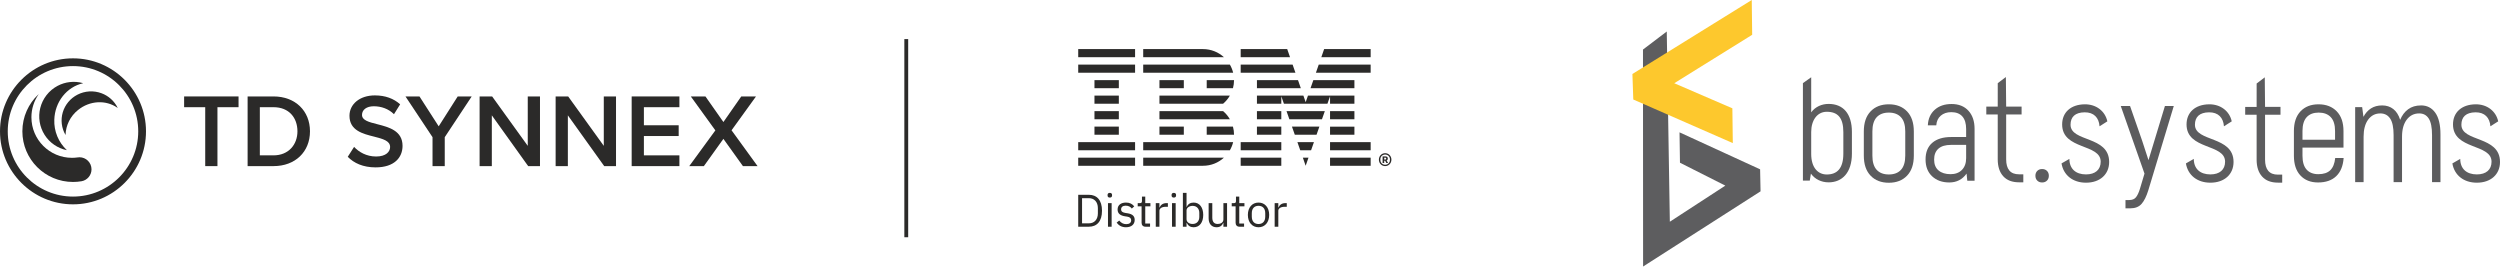 <?xml version="1.0" encoding="UTF-8"?> <svg xmlns="http://www.w3.org/2000/svg" xmlns:xlink="http://www.w3.org/1999/xlink" xmlns:xodm="http://www.corel.com/coreldraw/odm/2003" xml:space="preserve" width="2814px" height="300px" version="1.1" style="shape-rendering:geometricPrecision; text-rendering:geometricPrecision; image-rendering:optimizeQuality; fill-rule:evenodd; clip-rule:evenodd" viewBox="0 0 2673.709 285.042"> <defs> <style type="text/css"> .fil3 {fill:#FDC82D} .fil1 {fill:#5D5D5F} .fil0 {fill:#2B2A29;fill-rule:nonzero} .fil2 {fill:#5C5C5E;fill-rule:nonzero} </style> </defs> <g id="Warstwa_x0020_1">  <g id="_1930825290944"> <path class="fil0" d="M43.048 115.562c1.248,-5.028 3.533,-9.741 6.719,-13.824 3.188,-4.088 7.202,-7.454 11.772,-9.888 8.283,-4.403 17.929,-5.483 26.971,-3.02l0.205 0.051c0,0 0.061,0.03 0.054,0.079 0,0 0.012,0.056 -0.074,0.088l-0.111 0.024c-17.238,3.978 -29.892,19.85 -30.503,38.941 -0.234,6.089 0.846,12.153 3.174,17.78 2.292,5.553 5.744,10.542 10.111,14.655l0.049 0.044c0,0 0.043,0.031 0,0.087 0,0 -0.018,0.013 -0.049,0.006l-0.037 -0.006c-4.799,-1.001 -9.351,-2.953 -13.39,-5.731 -4.102,-2.822 -7.591,-6.455 -10.259,-10.668 -2.661,-4.212 -4.446,-8.917 -5.243,-13.833 -0.797,-4.923 -0.587,-9.95 0.611,-14.785z"></path> <path class="fil0" d="M82.885 101.229c3.934,-2.013 8.251,-3.192 12.673,-3.453 4.423,-0.259 8.85,0.403 13.001,1.947 7.51,2.791 13.649,8.3 17.188,15.391l0.081 0.161c0,0 0.017,0.054 -0.024,0.079 0,0 -0.027,0.043 -0.093,0l-0.081 -0.055c-12.297,-8.695 -29.639,-7.862 -42.232,2.39 -4.046,3.242 -7.325,7.306 -9.622,11.921 -2.261,4.544 -3.515,9.509 -3.682,14.569l0 0.054c0,0 0,0.044 -0.056,0.051 0,0 -0.024,-0.007 -0.036,-0.032l-0.013 -0.024c-2.069,-3.595 -3.396,-7.567 -3.896,-11.674 -0.506,-4.173 -0.149,-8.405 1.043,-12.439 1.199,-4.032 3.213,-7.787 5.917,-11.029 2.705,-3.25 6.052,-5.923 9.832,-7.857z"></path> <path class="fil0" d="M147.843 140.462c0,38.477 -31.301,69.776 -69.777,69.776 -38.472,0 -69.778,-31.299 -69.778,-69.776 0,-38.479 31.306,-69.778 69.778,-69.778 38.476,0 69.777,31.299 69.777,69.778zm-69.777 -78.067c-43.049,0 -78.066,35.019 -78.066,78.067 0,43.046 35.017,78.071 78.066,78.071 43.047,0 78.072,-35.025 78.072,-78.071 0,-43.048 -35.025,-78.067 -78.072,-78.067z"></path> <path class="fil0" d="M84.962 168.189c-0.729,0 -2.124,0.193 -2.124,0.193 -1.915,0.259 -3.861,0.406 -5.844,0.406 -23.969,0 -43.398,-19.429 -43.398,-43.393 0,-9.047 2.822,-17.354 7.553,-24.308 0,0 0.049,-0.044 0,-0.112 -0.045,-0.054 -0.106,-0.017 -0.106,-0.017 -10.535,9.875 -17.12,23.919 -17.12,39.5 0,29.906 24.242,54.148 54.146,54.148 3.101,0 6.14,-0.261 9.104,-0.76l0.007 0c6.069,-1.05 10.684,-6.381 10.684,-12.754 0,-7.127 -5.775,-12.903 -12.902,-12.903z"></path> <polygon class="fil0" points="219.483,177.657 219.483,114.643 196.915,114.643 196.915,103.137 255.124,103.137 255.124,114.643 232.558,114.643 232.558,177.657 "></polygon> <path class="fil0" d="M277.895 166.15l14.636 0c16.201,0 25.583,-11.616 25.583,-25.698 0,-14.409 -8.937,-25.809 -25.583,-25.809l-14.636 0 0 51.507zm-13.076 11.507l0 -74.522 27.712 0c23.236,0 38.99,15.422 38.99,37.317 0,21.901 -15.754,37.205 -38.99,37.205l-27.712 0z"></path> <path class="fil0" d="M378.674 157.101c5.139,5.472 13.18,10.276 23.575,10.276 10.721,0 14.97,-5.249 14.97,-10.164 0,-6.702 -7.935,-8.715 -16.983,-11.063 -12.18,-3.013 -26.478,-6.589 -26.478,-22.344 0,-12.29 10.839,-21.784 27.15,-21.784 11.129,0 20.208,3.379 27.04,9.555l-6.597 10.555c-5.805,-5.812 -13.741,-8.493 -21.56,-8.493 -7.708,0 -12.624,3.688 -12.624,9.271 0,5.812 7.596,7.715 16.421,9.943 12.292,3.132 26.928,6.93 26.928,23.131 0,12.4 -8.713,23.018 -28.829,23.018 -13.391,0 -23.179,-4.564 -29.769,-11.315l6.756 -10.586z"></path> <polygon class="fil0" points="462.582,177.657 462.582,146.709 433.646,103.137 448.616,103.137 469.172,135.091 489.509,103.137 504.48,103.137 475.649,146.709 475.649,177.657 "></polygon> <polygon class="fil0" points="564.88,177.657 526.001,123.357 526.001,177.657 512.927,177.657 512.927,103.137 526.335,103.137 564.429,155.986 564.429,103.137 577.503,103.137 577.503,177.657 "></polygon> <polygon class="fil0" points="646.195,177.657 607.315,123.357 607.315,177.657 594.241,177.657 594.241,103.137 607.65,103.137 645.743,155.986 645.743,103.137 658.818,103.137 658.818,177.657 "></polygon> <polygon class="fil0" points="675.558,177.657 675.558,103.137 726.615,103.137 726.615,114.643 688.632,114.643 688.632,133.974 725.831,133.974 725.831,145.479 688.632,145.479 688.632,166.152 726.615,166.152 726.615,177.657 "></polygon> <polygon class="fil0" points="794.56,177.657 773.667,148.499 752.772,177.657 737.135,177.657 765.064,139.447 738.809,103.137 754.453,103.137 773.667,130.509 792.776,103.137 808.525,103.137 782.382,139.335 810.204,177.657 "></polygon> <path class="fil0" d="M1481.66 170.602c0.537,0 0.84,-0.234 0.84,-0.735l0 -0.506c0,-0.501 -0.303,-0.735 -0.84,-0.735l-1.271 0 0 1.976 1.271 0zm-1.271 3.687l-1.712 0 0 -7.004 3.188 0c1.568,0 2.377,0.939 2.377,2.211 0,1.106 -0.506,1.81 -1.278,2.113l1.574 2.68 -1.871 0 -1.308 -2.414 -0.97 0 0 2.414zm6.125 -3.12l0 -0.87c0,-2.81 -2.211,-5.021 -5.119,-5.021 -2.914,0 -5.126,2.211 -5.126,5.021l0 0.87c0,2.817 2.212,5.028 5.126,5.028 2.908,0 5.119,-2.211 5.119,-5.028zm-11.82 -0.432c0,-3.922 2.983,-6.905 6.701,-6.905 3.717,0 6.695,2.983 6.695,6.905 0,3.916 -2.978,6.899 -6.695,6.899 -3.718,0 -6.701,-2.983 -6.701,-6.899zm-95.025 -109.55l-3.019 -8.684 -49.762 0 0 8.684 52.781 0zm5.769 16.588l-3.02 -8.689 -55.53 0 0 8.689 58.55 0zm37.018 99.515l43.444 0 0 -8.689 -43.444 0 0 8.689zm0 -16.588l43.444 0 0 -8.69 -43.444 0 0 8.69zm0 -16.583l26.063 0 0 -8.69 -26.063 0 0 8.69zm26.063 -25.273l-26.063 0 0 8.691 26.063 0 0 -8.691zm-26.063 -7.899l26.063 0 0 -8.691 -49.686 0 -2.439 7.024 -2.446 -7.024 -49.681 0 0 8.691 26.064 0 0 -7.985 2.803 7.985 46.52 0 2.802 -7.985 0 7.985zm26.063 -25.273l-43.918 0 -3.02 8.683 46.938 0 0 -8.683zm-104.252 41.855l26.064 0 0 -8.688 -26.064 0 0 8.688zm0 16.59l26.064 0 0 -8.69 -26.064 0 0 8.69zm-17.379 16.583l43.443 0 0 -8.69 -43.443 0 0 8.69zm0 16.588l43.443 0 0 -8.689 -43.443 0 0 8.689zm89.25 -124.787l-3.02 8.684 52.775 0 0 -8.684 -49.755 0zm-8.788 25.272l58.543 0 0 -8.689 -55.524 0 -3.019 8.689zm-63.083 16.582l46.939 0 -3.026 -8.683 -43.913 0 0 8.683zm34.685 33.172l34.877 0 3.052 -8.683 -40.979 0 3.05 8.683zm5.824 16.59l23.228 0 3.052 -8.69 -29.331 0 3.051 8.69zm5.825 16.583l11.586 0 3.051 -8.684 -17.689 0 3.052 8.684zm5.78 16.588l3.033 -8.689 -6.04 0 3.007 8.689zm-173.746 0l63.973 0c8.69,0 16.477,-3.291 22.382,-8.689l-86.355 0 0 8.689zm67.925 -41.861l0 8.69 29.22 0c0,-3.008 -0.408,-5.917 -1.161,-8.69l-28.059 0zm-50.551 8.69l26.063 0 0 -8.69 -26.063 0 0 8.69zm50.551 -49.762l28.059 0c0.753,-2.766 1.161,-5.675 1.161,-8.683l-29.22 0 0 8.683zm-50.551 0l26.063 0 0 -8.688 -26.063 0 0 8.688zm46.599 -41.854l-63.973 0 0 8.684 86.355 0c-5.905,-5.392 -13.755,-8.684 -22.382,-8.684zm28.725 16.583l-92.698 0 0 8.689 96.194 0c-0.754,-3.089 -1.947,-6.009 -3.496,-8.689zm-75.324 33.17l0 8.691 68.068 0c2.883,-2.453 5.336,-5.392 7.244,-8.691l-75.312 0zm68.068 16.59l-68.068 0 0 8.683 75.312 0c-1.908,-3.291 -4.361,-6.23 -7.244,-8.683zm-85.442 41.856l92.698 0c1.549,-2.68 2.742,-5.595 3.496,-8.684l-96.194 0 0 8.684zm-69.504 -99.515l60.816 0 0 -8.69 -60.816 0 0 8.69zm0 16.588l60.816 0 0 -8.689 -60.816 0 0 8.689zm43.442 7.899l-26.063 0 0 8.69 26.063 0 0 -8.69zm-26.063 25.273l26.063 0 0 -8.691 -26.063 0 0 8.691zm0 16.582l26.063 0 0 -8.688 -26.063 0 0 8.688zm0 16.59l26.063 0 0 -8.69 -26.063 0 0 8.69zm-17.379 16.583l60.816 0 0 -8.69 -60.816 0 0 8.69zm0 7.899l60.816 0 0 8.689 -60.816 0 0 -8.689z"></path> <path class="fil0" d="M1164.575 238.843c5.627,0 9.585,-3.91 9.585,-10.66l0 -5.578c0,-6.749 -3.958,-10.66 -9.585,-10.66l-7.337 0 0 26.898 7.337 0zm-11.444 -30.517l11.444 0c8.51,0 13.99,5.671 13.99,17.064 0,11.395 -5.48,17.071 -13.99,17.071l-11.444 0 0 -34.135z"></path> <path class="fil0" d="M1184.966 217.228l3.909 0 0 25.237 -3.909 0 0 -25.237zm-0.438 -8.121l0 -0.636c0,-1.321 0.735,-2.199 2.396,-2.199 1.662,0 2.395,0.878 2.395,2.199l0 0.636c0,1.322 -0.733,2.199 -2.395,2.199 -1.661,0 -2.396,-0.877 -2.396,-2.199z"></path> <path class="fil0" d="M1194.212 238.109l2.786 -2.248c1.957,2.446 4.305,3.86 7.486,3.86 3.321,0 5.28,-1.514 5.28,-4.107 0,-1.959 -1.075,-3.471 -4.404,-3.96l-2.001 -0.296c-4.644,-0.686 -8.122,-2.587 -8.122,-7.288 0,-4.984 3.867,-7.43 8.998,-7.43 4.066,0 6.751,1.515 8.808,4.058l-2.594 2.348c-1.124,-1.563 -3.28,-3.083 -6.502,-3.083 -3.231,0 -4.943,1.52 -4.943,3.916 0,2.446 1.712,3.421 4.843,3.91l1.957 0.295c5.572,0.829 7.728,3.274 7.728,7.091 0,4.891 -3.57,7.875 -9.346,7.875 -4.644,0 -7.725,-1.958 -9.974,-4.941z"></path> <path class="fil0" d="M1225.072 242.461c-2.692,0 -4.156,-1.71 -4.156,-4.156l0 -17.657 -4.156 0 0 -3.421 2.346 0c1.661,0 2.199,-0.587 2.199,-2.299l0 -4.694 3.52 0 0 6.993 5.527 0 0 3.421 -5.527 0 0 18.392 5.138 0 0 3.421 -4.891 0z"></path> <path class="fil0" d="M1236.077 242.461l0 -25.234 3.909 0 0 4.644 0.247 0c0.882,-2.397 3.181,-4.644 7.288,-4.644l1.513 0 0 3.914 -2.299 0c-4.205,0 -6.749,1.811 -6.749,4.2l0 17.12 -3.909 0z"></path> <path class="fil0" d="M1253.441 217.228l3.909 0 0 25.237 -3.909 0 0 -25.237zm-0.445 -8.121l0 -0.636c0,-1.321 0.735,-2.199 2.397,-2.199 1.666,0 2.395,0.878 2.395,2.199l0 0.636c0,1.322 -0.729,2.199 -2.395,2.199 -1.662,0 -2.397,-0.877 -2.397,-2.199z"></path> <path class="fil0" d="M1282.633 231.996l0 -4.305c0,-4.496 -2.736,-7.529 -7.139,-7.529 -3.57,0 -6.504,2.051 -6.504,4.843l0 9.387c0,3.279 2.934,5.131 6.504,5.131 4.403,0 7.139,-3.032 7.139,-7.527zm-17.557 -25.724l3.914 0 0 15.064 0.191 0c1.322,-3.181 3.917,-4.694 7.388,-4.694 6.311,0 10.27,5.133 10.27,13.204 0,8.067 -3.959,13.205 -10.27,13.205 -3.471,0 -5.868,-1.568 -7.388,-4.7l-0.191 0 0 4.114 -3.914 0 0 -36.193z"></path> <path class="fil0" d="M1308.407 238.354l-0.198 0c-0.976,2.397 -2.885,4.694 -7.09,4.694 -5.182,0 -8.51,-3.521 -8.51,-9.635l0 -16.188 3.914 0 0 15.502c0,4.503 2.001,6.8 5.769,6.8 3.083,0 6.115,-1.513 6.115,-4.842l0 -17.46 3.909 0 0 25.236 -3.909 0 0 -4.107z"></path> <path class="fil0" d="M1325.622 242.461c-2.687,0 -4.156,-1.71 -4.156,-4.156l0 -17.657 -4.158 0 0 -3.421 2.347 0c1.662,0 2.2,-0.587 2.2,-2.299l0 -4.694 3.52 0 0 6.993 5.527 0 0 3.421 -5.527 0 0 18.392 5.138 0 0 3.421 -4.891 0z"></path> <path class="fil0" d="M1353.155 231.654l0 -3.62c0,-5.329 -2.983,-7.924 -7.188,-7.924 -4.206,0 -7.189,2.595 -7.189,7.924l0 3.62c0,5.329 2.983,7.924 7.189,7.924 4.205,0 7.188,-2.595 7.188,-7.924zm-18.584 -1.81c0,-8.024 4.645,-13.204 11.396,-13.204 6.75,0 11.395,5.18 11.395,13.204 0,8.023 -4.645,13.204 -11.395,13.204 -6.751,0 -11.396,-5.181 -11.396,-13.204z"></path> <path class="fil0" d="M1363.23 242.461l0 -25.234 3.91 0 0 4.644 0.247 0c0.884,-2.397 3.18,-4.644 7.288,-4.644l1.512 0 0 3.914 -2.297 0c-4.205,0 -6.75,1.811 -6.75,4.2l0 17.12 -3.91 0z"></path> <polygon class="fil0" points="967.179,253.73 971.293,253.73 971.293,41.817 967.179,41.817 "></polygon> <polygon class="fil1" points="1796.229,141.535 1796.7,174.026 1845.206,198.515 1785.866,237.134 1782.575,33.694 1757.141,53.001 1757.258,285.042 1882.88,204.636 1882.411,181.092 "></polygon> <path class="fil2" d="M2020.068 195.448c8.151,0 14.643,-2.519 19.485,-7.565 4.836,-5.045 7.257,-12.197 7.257,-21.474l0 -25.823c0,-9.27 -2.421,-16.428 -7.257,-21.474 -4.842,-5.04 -11.334,-7.564 -19.485,-7.564 -8.153,0 -14.65,2.524 -19.485,7.564 -4.843,5.046 -7.259,12.204 -7.259,21.474l0 25.823c0,9.277 2.416,16.429 7.259,21.474 4.835,5.046 11.332,7.565 19.485,7.565zm0 -8.862c-5.602,0 -9.932,-1.654 -12.989,-4.965 -3.058,-3.311 -4.588,-8.381 -4.588,-15.212l0 -25.823c0,-6.824 1.53,-11.894 4.588,-15.211 3.057,-3.304 7.387,-4.965 12.989,-4.965 5.6,0 9.93,1.661 12.988,4.965 3.057,3.317 4.589,8.387 4.589,15.211l0 25.823c0,6.831 -1.532,11.901 -4.589,15.212 -3.058,3.311 -7.388,4.965 -12.988,4.965z"></path> <path class="fil2" d="M2087.167 111.248c-7.437,0 -13.453,2.062 -18.034,6.189 -4.584,4.126 -7.029,9.653 -7.337,16.582l9.016 0c0.31,-4.378 1.915,-7.818 4.818,-10.313 2.903,-2.497 6.646,-3.75 11.227,-3.75 5.201,0 9.148,1.532 11.847,4.589 2.698,3.058 4.051,7.542 4.051,13.445l0 8.561 -15.898 0c-8.757,0 -15.532,2.062 -20.324,6.189 -4.786,4.124 -7.183,10.061 -7.183,17.804 0,7.64 2.346,13.656 7.034,18.034 4.681,4.38 10.795,6.573 18.337,6.573 7.843,0 14.008,-3.157 18.491,-9.481l0.765 7.645 7.796 0 0 -55.479c0,-8.146 -2.194,-14.611 -6.572,-19.405 -4.386,-4.786 -10.394,-7.183 -18.034,-7.183zm-1.068 75.033c-5.404,0 -9.685,-1.322 -12.841,-3.971 -3.155,-2.65 -4.738,-6.516 -4.738,-11.61 0,-5.096 1.527,-8.993 4.583,-11.698 3.057,-2.693 7.543,-4.046 13.453,-4.046l16.199 0 0 14.212c0,5.298 -1.507,9.473 -4.508,12.532 -3.008,3.057 -7.061,4.581 -12.148,4.581z"></path> <path class="fil2" d="M2159.313 186.419c-9.17,0 -13.753,-5.348 -13.753,-16.045l0 -47.988 16.502 0 0 -8.407 -16.502 0 -0.308 -31.626 -8.691 6.595 -0.019 25.031 -12.222 0 0 8.407 12.222 0 0 47.988c0,7.744 1.959,13.778 5.886,18.108 3.916,4.337 9.548,6.497 16.885,6.497l4.583 0 0 -8.56 -4.583 0z"></path> <path class="fil2" d="M2184.017 195.142c2.138,0 3.873,-0.661 5.195,-1.989 1.321,-1.32 1.989,-3.057 1.989,-5.193 0,-2.137 -0.668,-3.872 -1.989,-5.194 -1.322,-1.322 -3.057,-1.989 -5.195,-1.989 -2.142,0 -3.872,0.667 -5.192,1.989 -1.329,1.322 -1.989,3.057 -1.989,5.194 0,2.136 0.66,3.873 1.989,5.193 1.32,1.328 3.05,1.989 5.192,1.989z"></path> <path class="fil2" d="M2315.344 113.382l-17.577 57.92 -6.719 -20.628 -12.995 -37.292 -9.931 0 25.371 72.285 -4.891 16.355c-1.223,3.97 -2.626,6.954 -4.207,8.935 -1.58,1.989 -3.995,2.983 -7.257,2.983l-3.97 0 0 8.865 5.194 0c5.195,0 9.19,-1.581 11.994,-4.738 2.803,-3.162 5.219,-8.048 7.262,-14.669l27.201 -90.016 -9.475 0z"></path> <path class="fil2" d="M2436.195 186.766c-9.172,0 -13.754,-5.348 -13.754,-16.045l0 -47.988 16.51 0 0 -8.407 -16.51 0 -0.309 -31.627 -8.689 6.595 -0.02 25.032 -12.228 0 0 8.407 12.228 0 0 47.988c0,7.744 1.96,13.778 5.887,18.108 3.921,4.335 9.548,6.496 16.885,6.496l4.583 0 0 -8.559 -4.583 0z"></path> <path class="fil2" d="M2497.461 169.009c-0.613,5.91 -2.373,10.266 -5.275,13.069 -2.903,2.805 -7.159,4.2 -12.759,4.2 -5.405,0 -9.58,-1.625 -12.532,-4.892 -2.959,-3.254 -4.429,-8.195 -4.429,-14.823l0 -8.708 43.857 0 0 -17.731c0,-9.067 -2.422,-16.094 -7.257,-21.085 -4.842,-4.99 -11.339,-7.491 -19.486,-7.491 -8.052,0 -14.439,2.501 -19.183,7.491 -4.736,4.991 -7.101,12.018 -7.101,21.085l0 26.439c0,9.074 2.314,16.101 6.954,21.093 4.632,4.989 10.924,7.484 18.874,7.484 8.251,0 14.716,-2.236 19.405,-6.72 4.688,-4.483 7.337,-10.955 7.948,-19.411l-9.016 0zm-17.726 -48.599c5.602,0 9.931,1.631 12.988,4.891 3.057,3.262 4.582,8.202 4.582,14.823l0 9.326 -34.839 0 0 -9.326c0,-6.621 1.502,-11.561 4.502,-14.823 3.008,-3.26 7.264,-4.891 12.767,-4.891z"></path> <path class="fil2" d="M2589.258 112.747c-5.502,0 -10.108,1.376 -13.827,4.124 -3.723,2.756 -6.553,6.523 -8.485,11.31 -1.632,-5.194 -4.102,-9.067 -7.412,-11.612 -3.311,-2.544 -7.258,-3.822 -11.839,-3.822 -4.688,0 -8.69,1.068 -12.001,3.21 -3.31,2.138 -5.984,5.146 -8.023,9.018l-1.376 -10.395 -7.486 0 0 80.234 9.017 0 0 -48.599c0,-7.74 1.624,-13.829 4.885,-18.263 3.261,-4.428 7.591,-6.646 12.996,-6.646 4.581,0 8.096,1.835 10.542,5.502 2.446,3.663 3.668,9.573 3.668,17.726l0 50.28 9.018 0 0 -48.599c0,-7.74 1.679,-13.829 5.045,-18.263 3.36,-4.428 7.794,-6.646 13.291,-6.646 4.484,0 7.893,1.835 10.24,5.502 2.346,3.663 3.514,9.573 3.514,17.726l0 50.28 9.016 0 0 -51.045c0,-10.291 -1.858,-18.034 -5.576,-23.228 -3.718,-5.195 -8.788,-7.794 -15.207,-7.794z"></path> <path class="fil2" d="M1971.421 141.238c0,-15.281 -5.961,-21.697 -17.726,-21.697 -10.078,0 -16.65,8.862 -16.65,21.697l0 23.375c0,14.972 7.486,21.999 16.65,21.999 11.154,0 17.726,-6.57 17.726,-22.307l0 -23.067zm9.165 0l0 23.067c0,20.325 -10.388,30.714 -24.902,30.714 -7.794,0 -14.667,-3.361 -18.947,-9.321l-1.217 7.486 -7.338 0 0 -104.277 8.863 -6.274 0 37.519c4.429,-6.108 11.456,-9.011 18.639,-9.011 15.434,0 24.902,10.233 24.902,30.097z"></path> <path class="fil2" d="M2204.767 174.767l8.417 -4.836c0,10.536 6.751,16.596 17.743,16.596 9.925,0 15.725,-5.039 15.725,-13.588 0,-19.547 -41.218,-12.37 -41.218,-39.854 0,-12.977 9.338,-21.357 24.122,-21.523 12.297,-0.143 21.846,7.276 24.218,18.219l-8.339 5.304c-0.698,-9.318 -6.145,-15.05 -15.94,-14.957 -10.215,0.093 -15.082,5.008 -15.082,13.247 0,18.782 41.293,11.586 41.293,39.83 0,13.285 -9.814,22.178 -24.779,22.178 -14.075,0 -24.074,-8.041 -26.16,-20.616z"></path> <path class="fil2" d="M2337.806 174.767l8.417 -4.836c0,10.536 6.751,16.596 17.743,16.596 9.927,0 15.725,-5.039 15.725,-13.588 0,-19.547 -41.219,-12.37 -41.219,-39.854 0,-12.977 9.339,-21.357 24.123,-21.523 12.297,-0.143 21.846,7.276 24.218,18.219l-8.339 5.304c-0.696,-9.318 -6.144,-15.05 -15.94,-14.957 -10.215,0.093 -15.082,5.008 -15.082,13.247 0,18.782 41.294,11.586 41.294,39.83 0,13.285 -9.815,22.178 -24.78,22.178 -14.081,0 -24.073,-8.041 -26.16,-20.616z"></path> <path class="fil2" d="M2622.769 174.767l8.417 -4.836c0,10.536 6.751,16.596 17.745,16.596 9.925,0 15.725,-5.039 15.725,-13.588 0,-19.547 -41.221,-12.37 -41.221,-39.854 0,-12.977 9.339,-21.357 24.125,-21.523 12.295,-0.143 21.844,7.276 24.216,18.219l-8.337 5.304c-0.698,-9.318 -6.147,-15.05 -15.942,-14.957 -10.215,0.093 -15.08,5.008 -15.08,13.247 0,18.782 41.292,11.586 41.292,39.83 0,13.285 -9.813,22.178 -24.778,22.178 -14.076,0 -24.074,-8.041 -26.162,-20.616z"></path> <g> <polygon class="fil3" points="1745.84,79.116 1873.463,0 1873.932,37.206 1790.581,89.004 1852.743,115.845 1853.212,153.049 1746.78,106.427 "></polygon> </g> </g> </g> </svg> 